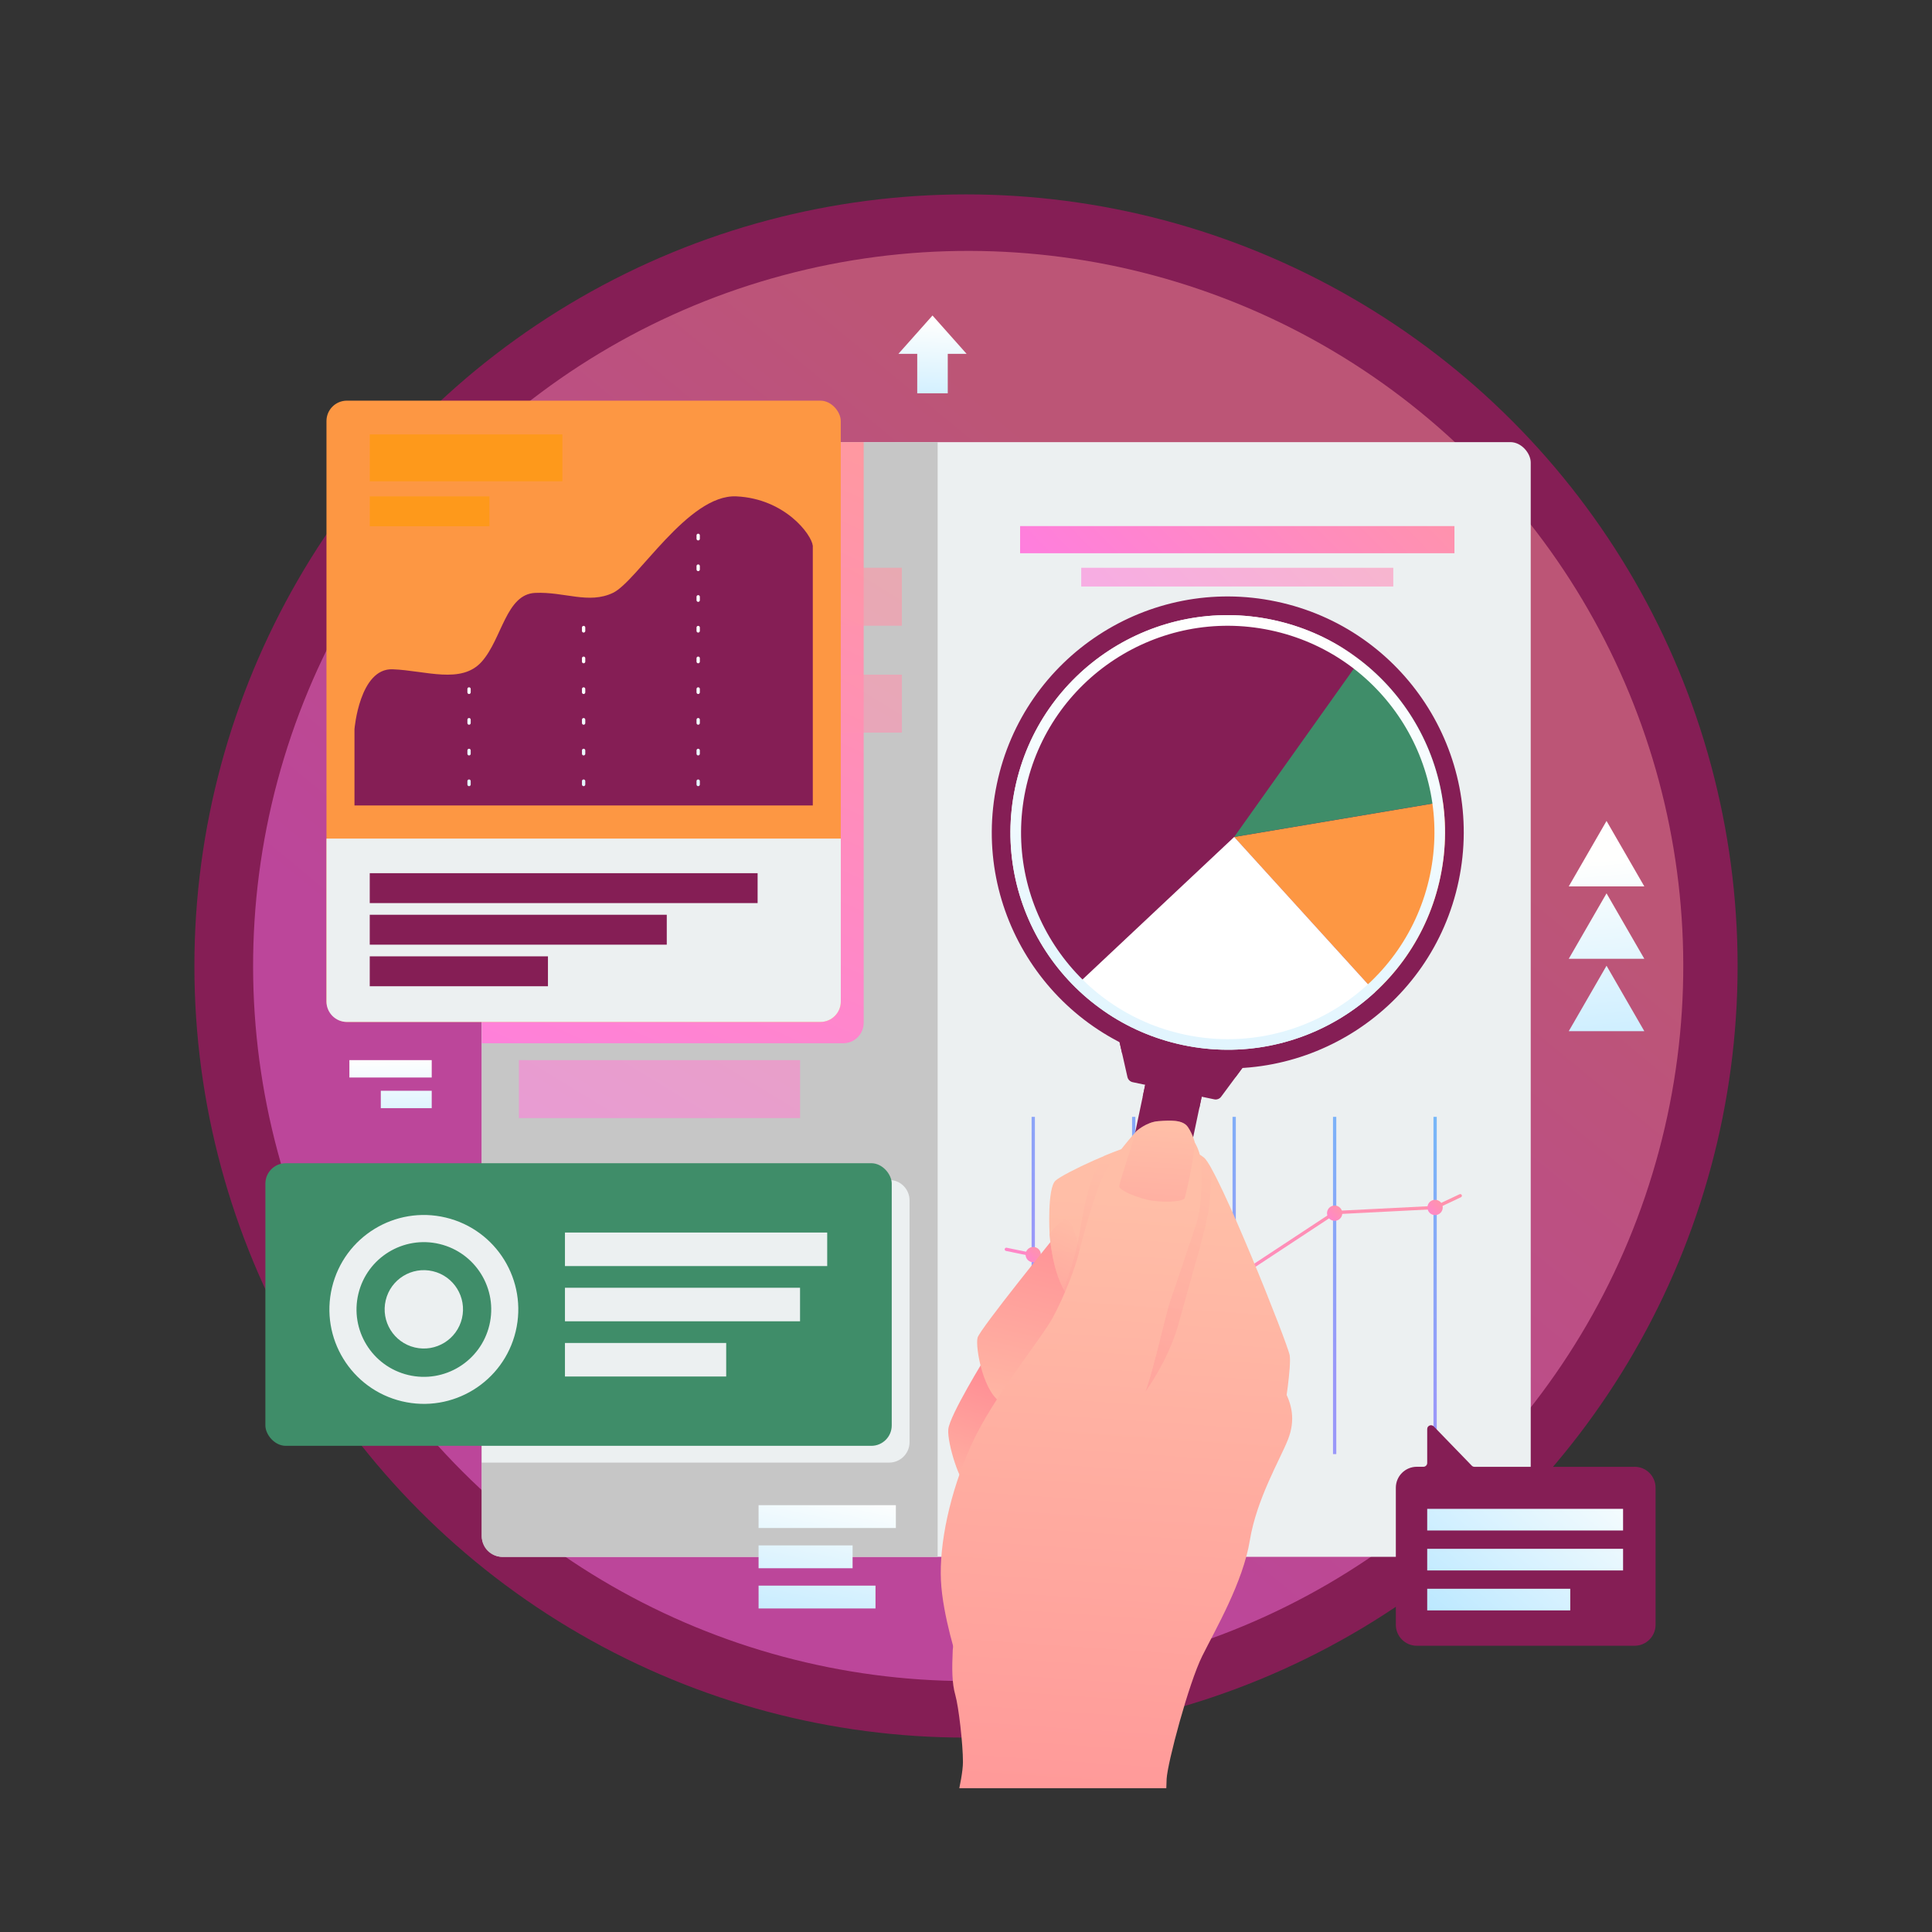 <?xml version="1.0" encoding="UTF-8"?>
<svg xmlns="http://www.w3.org/2000/svg" xmlns:xlink="http://www.w3.org/1999/xlink" viewBox="0 0 500 500">
  <rect x="0" y="0" width="500" height="500" fill="#333333" stroke="none"/>
  <defs>
    <style>
      .cls-1 {
        fill: #ff9c00;
      }

      .cls-1, .cls-2, .cls-3, .cls-4, .cls-5, .cls-6, .cls-7, .cls-8, .cls-9, .cls-10, .cls-11, .cls-12, .cls-13, .cls-14, .cls-15, .cls-16, .cls-17, .cls-18, .cls-19, .cls-20, .cls-21, .cls-22, .cls-23, .cls-24, .cls-25, .cls-26, .cls-27, .cls-28, .cls-29, .cls-30, .cls-31, .cls-32, .cls-33, .cls-34, .cls-35, .cls-36, .cls-37, .cls-38, .cls-39, .cls-40, .cls-41, .cls-42, .cls-43, .cls-44, .cls-45, .cls-46, .cls-47, .cls-48, .cls-49, .cls-50, .cls-51 {
        stroke-width: 0px;
      }

      .cls-1, .cls-2, .cls-4, .cls-5, .cls-6, .cls-7, .cls-52, .cls-53, .cls-54, .cls-50, .cls-51 {
        mix-blend-mode: multiply;
      }

      .cls-1, .cls-4, .cls-5, .cls-6, .cls-47, .cls-54 {
        opacity: .6;
      }

      .cls-2 {
        fill: url(#linear-gradient-2);
      }

      .cls-55 {
        clip-path: url(#clippath);
      }

      .cls-3 {
        fill: none;
      }

      .cls-4 {
        fill: url(#linear-gradient-14);
      }

      .cls-5 {
        fill: url(#linear-gradient-15);
      }

      .cls-6 {
        fill: url(#linear-gradient-16);
      }

      .cls-7 {
        fill: url(#linear-gradient);
      }

      .cls-8 {
        fill: url(#linear-gradient-38);
      }

      .cls-9 {
        fill: url(#linear-gradient-33);
      }

      .cls-10 {
        fill: url(#linear-gradient-29);
      }

      .cls-11 {
        fill: url(#linear-gradient-32);
      }

      .cls-12 {
        fill: url(#linear-gradient-30);
      }

      .cls-13 {
        fill: url(#linear-gradient-31);
      }

      .cls-14 {
        fill: url(#linear-gradient-36);
      }

      .cls-15 {
        fill: url(#linear-gradient-34);
      }

      .cls-16 {
        fill: url(#linear-gradient-37);
      }

      .cls-17 {
        fill: url(#linear-gradient-35);
      }

      .cls-18 {
        fill: url(#linear-gradient-28);
      }

      .cls-19 {
        fill: url(#linear-gradient-25);
      }

      .cls-20 {
        fill: url(#linear-gradient-11);
      }

      .cls-21 {
        fill: url(#linear-gradient-12);
      }

      .cls-22 {
        fill: url(#linear-gradient-13);
      }

      .cls-23 {
        fill: url(#linear-gradient-10);
      }

      .cls-24 {
        fill: url(#linear-gradient-17);
      }

      .cls-25 {
        fill: url(#linear-gradient-19);
      }

      .cls-26 {
        fill: url(#linear-gradient-23);
      }

      .cls-27 {
        fill: url(#linear-gradient-21);
      }

      .cls-28 {
        fill: url(#linear-gradient-22);
      }

      .cls-29 {
        fill: url(#linear-gradient-20);
      }

      .cls-30 {
        fill: url(#linear-gradient-27);
      }

      .cls-31 {
        fill: url(#linear-gradient-24);
      }

      .cls-32 {
        fill: url(#linear-gradient-26);
      }

      .cls-33 {
        fill: url(#linear-gradient-42);
      }

      .cls-34 {
        fill: url(#linear-gradient-39);
      }

      .cls-34, .cls-35, .cls-56 {
        mix-blend-mode: screen;
      }

      .cls-34, .cls-35, .cls-53, .cls-50, .cls-51 {
        opacity: .45;
      }

      .cls-35 {
        fill: url(#linear-gradient-43);
      }

      .cls-36 {
        fill: #851e55;
      }

      .cls-37 {
        fill: #fd9743;
      }

      .cls-38 {
        fill: #ecf0f1;
      }

      .cls-39 {
        fill: #3f8d69;
      }

      .cls-40 {
        fill: url(#linear-gradient-4);
      }

      .cls-41 {
        fill: url(#linear-gradient-3);
      }

      .cls-42 {
        fill: url(#linear-gradient-8);
      }

      .cls-43 {
        fill: url(#linear-gradient-9);
      }

      .cls-44 {
        fill: url(#linear-gradient-7);
      }

      .cls-45 {
        fill: url(#linear-gradient-5);
      }

      .cls-46 {
        fill: url(#linear-gradient-6);
      }

      .cls-47 {
        fill: url(#linear-gradient-18);
      }

      .cls-57 {
        isolation: isolate;
      }

      .cls-48 {
        fill: #c6c6c6;
      }

      .cls-49 {
        fill: #fff;
      }

      .cls-50 {
        fill: url(#linear-gradient-40);
      }

      .cls-51 {
        fill: url(#linear-gradient-41);
      }
    </style>
    <linearGradient id="linear-gradient" x1="323.79" y1="161.24" x2="190.84" y2="322.39" gradientTransform="translate(250.17 -103.95) rotate(45)" gradientUnits="userSpaceOnUse">
      <stop offset="0" stop-color="#ff999e"/>
      <stop offset="1" stop-color="#ff78ed"/>
    </linearGradient>
    <linearGradient id="linear-gradient-2" x1="213.55" y1="104.14" x2="112.43" y2="329.91" gradientTransform="matrix(1,0,0,1,0,0)" xlink:href="#linear-gradient"/>
    <linearGradient id="linear-gradient-3" x1="341.45" y1="221.69" x2="293.67" y2="332.06" gradientUnits="userSpaceOnUse">
      <stop offset="0" stop-color="#00b6fc"/>
      <stop offset="1" stop-color="#645eff"/>
    </linearGradient>
    <linearGradient id="linear-gradient-4" x1="319.55" y1="212.21" x2="271.78" y2="322.58" xlink:href="#linear-gradient-3"/>
    <linearGradient id="linear-gradient-5" x1="407.14" y1="250.13" x2="359.37" y2="360.5" xlink:href="#linear-gradient-3"/>
    <linearGradient id="linear-gradient-6" x1="385.24" y1="240.65" x2="337.47" y2="351.02" xlink:href="#linear-gradient-3"/>
    <linearGradient id="linear-gradient-7" x1="363.34" y1="231.17" x2="315.57" y2="341.54" xlink:href="#linear-gradient-3"/>
    <linearGradient id="linear-gradient-8" x1="383.03" y1="252.5" x2="201.97" y2="433.56" gradientTransform="matrix(1,0,0,1,0,0)" xlink:href="#linear-gradient"/>
    <linearGradient id="linear-gradient-9" x1="374.1" y1="309.79" x2="366.46" y2="317.43" gradientTransform="matrix(1,0,0,1,0,0)" xlink:href="#linear-gradient"/>
    <linearGradient id="linear-gradient-10" x1="296.1" y1="345.38" x2="288.46" y2="353.01" gradientTransform="matrix(1,0,0,1,0,0)" xlink:href="#linear-gradient"/>
    <linearGradient id="linear-gradient-11" x1="270.1" y1="321.99" x2="262.46" y2="329.63" gradientTransform="matrix(1,0,0,1,0,0)" xlink:href="#linear-gradient"/>
    <linearGradient id="linear-gradient-12" x1="348.1" y1="311.28" x2="340.46" y2="318.91" gradientTransform="matrix(1,0,0,1,0,0)" xlink:href="#linear-gradient"/>
    <linearGradient id="linear-gradient-13" x1="322.1" y1="328.34" x2="314.46" y2="335.98" gradientTransform="matrix(1,0,0,1,0,0)" xlink:href="#linear-gradient"/>
    <linearGradient id="linear-gradient-14" x1="211.97" y1="108.24" x2="81.5" y2="322.61" gradientTransform="matrix(1,0,0,1,0,0)" xlink:href="#linear-gradient"/>
    <linearGradient id="linear-gradient-15" x1="224.25" y1="115.71" x2="93.78" y2="330.08" gradientTransform="matrix(1,0,0,1,0,0)" xlink:href="#linear-gradient"/>
    <linearGradient id="linear-gradient-16" x1="258.94" y1="136.83" x2="128.47" y2="351.2" gradientTransform="matrix(1,0,0,1,0,0)" xlink:href="#linear-gradient"/>
    <linearGradient id="linear-gradient-17" x1="369.42" y1="91.77" x2="271.46" y2="187.09" gradientTransform="matrix(1,0,0,1,0,0)" xlink:href="#linear-gradient"/>
    <linearGradient id="linear-gradient-18" x1="374.27" y1="96.75" x2="276.31" y2="192.08" gradientTransform="matrix(1,0,0,1,0,0)" xlink:href="#linear-gradient"/>
    <linearGradient id="linear-gradient-19" x1="121.39" y1="171.89" x2="121.39" y2="248.68" gradientUnits="userSpaceOnUse">
      <stop offset="0" stop-color="#fffffe"/>
      <stop offset="1" stop-color="#bbe8ff"/>
    </linearGradient>
    <linearGradient id="linear-gradient-20" x1="151.04" y1="171.89" x2="151.04" y2="248.68" xlink:href="#linear-gradient-19"/>
    <linearGradient id="linear-gradient-21" x1="180.69" y1="171.89" x2="180.69" y2="248.68" xlink:href="#linear-gradient-19"/>
    <linearGradient id="linear-gradient-22" x1="413.24" y1="371.46" x2="372.39" y2="419.56" xlink:href="#linear-gradient-19"/>
    <linearGradient id="linear-gradient-23" x1="418.34" y1="375.8" x2="377.49" y2="423.9" xlink:href="#linear-gradient-19"/>
    <linearGradient id="linear-gradient-24" x1="419.48" y1="376.76" x2="378.62" y2="424.86" xlink:href="#linear-gradient-19"/>
    <linearGradient id="linear-gradient-25" x1="241.77" y1="82.82" x2="240.28" y2="112.51" xlink:href="#linear-gradient-19"/>
    <linearGradient id="linear-gradient-26" x1="100.98" y1="273.8" x2="101.96" y2="302.13" xlink:href="#linear-gradient-19"/>
    <linearGradient id="linear-gradient-27" x1="104.76" y1="273.66" x2="105.75" y2="302" xlink:href="#linear-gradient-19"/>
    <linearGradient id="linear-gradient-28" x1="215.77" y1="384.52" x2="206.71" y2="427.35" xlink:href="#linear-gradient-19"/>
    <linearGradient id="linear-gradient-29" x1="212.51" y1="383.83" x2="203.45" y2="426.66" xlink:href="#linear-gradient-19"/>
    <linearGradient id="linear-gradient-30" x1="217.46" y1="384.88" x2="208.4" y2="427.71" xlink:href="#linear-gradient-19"/>
    <linearGradient id="linear-gradient-31" x1="415.17" y1="222.54" x2="420.61" y2="285.14" xlink:href="#linear-gradient-19"/>
    <linearGradient id="linear-gradient-32" x1="413.56" y1="222.68" x2="418.99" y2="285.28" xlink:href="#linear-gradient-19"/>
    <linearGradient id="linear-gradient-33" x1="411.94" y1="222.82" x2="417.38" y2="285.42" xlink:href="#linear-gradient-19"/>
    <clipPath id="clippath">
      <rect class="cls-3" x="28.55" y="37.22" width="425.56" height="425.56"/>
    </clipPath>
    <linearGradient id="linear-gradient-34" x1="867.62" y1="212.08" x2="893.1" y2="467.74" gradientTransform="translate(-481.66 -226.3) rotate(11.87)" xlink:href="#linear-gradient-19"/>
    <linearGradient id="linear-gradient-35" x1="245.18" y1="394.72" x2="260.83" y2="351.07" gradientUnits="userSpaceOnUse">
      <stop offset="0" stop-color="#ffbea7"/>
      <stop offset="1" stop-color="#ff8792"/>
    </linearGradient>
    <linearGradient id="linear-gradient-36" x1="259.15" y1="373.6" x2="275.41" y2="304.63" xlink:href="#linear-gradient-35"/>
    <linearGradient id="linear-gradient-37" x1="296.4" y1="310.45" x2="280.59" y2="543.27" xlink:href="#linear-gradient-35"/>
    <linearGradient id="linear-gradient-38" x1="304.19" y1="310.98" x2="288.37" y2="543.8" xlink:href="#linear-gradient-35"/>
    <linearGradient id="linear-gradient-39" x1="280.58" y1="316.71" x2="269.95" y2="340.43" xlink:href="#linear-gradient-35"/>
    <linearGradient id="linear-gradient-40" x1="288.17" y1="301.38" x2="283.49" y2="370.25" xlink:href="#linear-gradient-35"/>
    <linearGradient id="linear-gradient-41" x1="317.35" y1="299.93" x2="283.1" y2="376.4" xlink:href="#linear-gradient-35"/>
    <linearGradient id="linear-gradient-42" x1="280.38" y1="309.36" x2="264.57" y2="542.18" xlink:href="#linear-gradient-35"/>
    <linearGradient id="linear-gradient-43" x1="300.01" y1="292.79" x2="297.75" y2="326.05" xlink:href="#linear-gradient-35"/>
  </defs>
  <g class="cls-57">
    <g id="Layer_1" data-name="Layer 1">
      <circle class="cls-36" cx="250" cy="250" r="199.69"/>
      <g class="cls-53">
        <circle class="cls-7" cx="250.57" cy="250" r="185.06" transform="translate(-103.39 250.4) rotate(-45)"/>
      </g>
      <g>
        <g>
          <rect class="cls-38" x="124.69" y="114.42" width="271.46" height="288.49" rx="5.28" ry="5.28"/>
          <path class="cls-48" d="M242.66,114.42h-112.7c-2.91,0-5.28,2.36-5.28,5.28v277.93c0,2.91,2.36,5.28,5.28,5.28h112.7V114.42Z"/>
        </g>
        <path class="cls-2" d="M129.96,114.42c-2.91,0-5.28,2.36-5.28,5.28v150.29h93.56c2.91,0,5.28-2.36,5.28-5.28V114.42h-93.56Z"/>
        <path class="cls-38" d="M230.11,305.38h-105.42v73.14h105.42c2.91,0,5.28-2.36,5.28-5.28v-62.59c0-2.91-2.36-5.28-5.28-5.28Z"/>
        <g>
          <g class="cls-54">
            <rect class="cls-41" x="292.98" y="289.04" width=".85" height="87.28"/>
            <rect class="cls-40" x="266.98" y="289.04" width=".85" height="87.28"/>
            <rect class="cls-45" x="370.98" y="289.04" width=".85" height="87.28"/>
            <rect class="cls-46" x="344.98" y="289.04" width=".85" height="87.28"/>
            <rect class="cls-44" x="318.98" y="289.04" width=".85" height="87.28"/>
          </g>
          <g class="cls-52">
            <path class="cls-42" d="M293.41,348.5c-.1,0-.2-.04-.28-.11l-25.91-23.23-6.87-1.42c-.23-.05-.38-.27-.33-.5.05-.23.28-.38.5-.33l6.99,1.44c.07.01.14.05.2.1l25.76,23.09,51.73-34.08c.06-.04.14-.07.21-.07l25.92-1.31,6.4-3.01c.21-.1.47,0,.57.2.1.21,0,.47-.2.57l-6.47,3.05s-.1.04-.16.04l-25.89,1.31-51.9,34.2c-.07.05-.15.07-.23.07Z"/>
            <path class="cls-43" d="M373.38,312.49c0,1.09-.89,1.98-1.98,1.98s-1.98-.88-1.98-1.98.89-1.98,1.98-1.98,1.98.88,1.98,1.98Z"/>
            <circle class="cls-23" cx="293.41" cy="348.07" r="1.98"/>
            <path class="cls-20" d="M269.38,324.69c0,1.09-.88,1.98-1.98,1.98s-1.98-.88-1.98-1.98.88-1.98,1.98-1.98,1.98.88,1.98,1.98Z"/>
            <circle class="cls-21" cx="345.41" cy="313.97" r="1.98"/>
            <path class="cls-22" d="M321.38,331.04c0,1.09-.88,1.98-1.98,1.98s-1.98-.88-1.98-1.98.88-1.98,1.98-1.98,1.98.88,1.98,1.98Z"/>
          </g>
        </g>
        <g>
          <circle class="cls-36" cx="319.41" cy="216.6" r="56.33"/>
          <path class="cls-37" d="M357.29,258.3c11.34-10.3,18.45-25.17,18.45-41.69,0-3.19-.28-6.31-.79-9.35l-55.55,9.35,37.88,41.69Z"/>
          <path class="cls-49" d="M319.41,216.6l-41.04,38.56c10.28,10.93,24.86,17.77,41.04,17.77,14.59,0,27.88-5.54,37.88-14.64l-37.88-41.69Z"/>
          <path class="cls-39" d="M374.95,207.25c-2.51-15.04-10.98-28.06-22.91-36.55l-32.64,45.9,55.55-9.35Z"/>
        </g>
        <g class="cls-52">
          <rect class="cls-4" x="134.29" y="146.94" width="99.12" height="15"/>
          <rect class="cls-5" x="134.29" y="174.6" width="99.12" height="15"/>
          <rect class="cls-6" x="134.29" y="274.36" width="72.77" height="15"/>
        </g>
        <g class="cls-52">
          <rect class="cls-24" x="264" y="136.15" width="112.41" height="7.03"/>
          <rect class="cls-47" x="279.82" y="146.94" width="80.76" height="4.85"/>
        </g>
      </g>
      <g>
        <rect class="cls-37" x="84.49" y="103.69" width="133.1" height="160.78" rx="5.28" ry="5.28"/>
        <path class="cls-38" d="M84.49,217.03v42.17c0,2.91,2.36,5.28,5.28,5.28h122.55c2.91,0,5.28-2.36,5.28-5.28v-42.17H84.49Z"/>
      </g>
      <g>
        <rect class="cls-36" x="95.69" y="225.98" width="100.38" height="7.74"/>
        <rect class="cls-36" x="95.69" y="236.74" width="76.87" height="7.74"/>
        <rect class="cls-36" x="95.69" y="247.5" width="46.12" height="7.74"/>
      </g>
      <g>
        <path class="cls-36" d="M190.58,128.46c-12.52-.6-25.7,22.02-31.96,24.98-6.26,2.97-12.52-.33-20.1,0-7.58.33-8.57,11.86-13.84,17.79-5.27,5.93-14.5,2.31-23.06,1.98-8.57-.33-9.88,15.48-9.88,15.48v19.77h118.61v-67.21c-.33-2.97-7.25-12.19-19.77-12.79Z"/>
        <g class="cls-56">
          <path class="cls-25" d="M121.39,203.46c-.24,0-.43-.19-.43-.43v-.88c0-.24.19-.43.43-.43s.43.19.43.43v.88c0,.24-.19.43-.43.43ZM121.39,195.51c-.24,0-.43-.19-.43-.43v-.88c0-.24.19-.43.43-.43s.43.19.43.43v.88c0,.24-.19.43-.43.43ZM121.39,187.56c-.24,0-.43-.19-.43-.43v-.88c0-.24.19-.43.43-.43s.43.19.43.43v.88c0,.24-.19.43-.43.43ZM121.39,179.61c-.24,0-.43-.19-.43-.43v-.88c0-.24.19-.43.43-.43s.43.19.43.43v.88c0,.24-.19.43-.43.43Z"/>
          <path class="cls-29" d="M151.04,203.46c-.24,0-.43-.19-.43-.43v-.88c0-.24.19-.43.43-.43s.43.19.43.43v.88c0,.24-.19.43-.43.43ZM151.04,195.51c-.24,0-.43-.19-.43-.43v-.88c0-.24.19-.43.43-.43s.43.19.43.43v.88c0,.24-.19.43-.43.43ZM151.04,187.56c-.24,0-.43-.19-.43-.43v-.88c0-.24.19-.43.43-.43s.43.19.43.43v.88c0,.24-.19.43-.43.43ZM151.04,179.61c-.24,0-.43-.19-.43-.43v-.88c0-.24.19-.43.43-.43s.43.19.43.43v.88c0,.24-.19.43-.43.43ZM151.04,171.66c-.24,0-.43-.19-.43-.43v-.88c0-.24.19-.43.43-.43s.43.19.43.43v.88c0,.24-.19.43-.43.43ZM151.04,163.71c-.24,0-.43-.19-.43-.43v-.88c0-.24.19-.43.43-.43s.43.19.43.43v.88c0,.24-.19.43-.43.43Z"/>
          <path class="cls-27" d="M180.69,203.46c-.24,0-.43-.19-.43-.43v-.88c0-.24.19-.43.43-.43s.43.19.43.43v.88c0,.24-.19.43-.43.43ZM180.69,195.51c-.24,0-.43-.19-.43-.43v-.88c0-.24.19-.43.43-.43s.43.19.43.43v.88c0,.24-.19.43-.43.43ZM180.69,187.56c-.24,0-.43-.19-.43-.43v-.88c0-.24.19-.43.43-.43s.43.19.43.43v.88c0,.24-.19.43-.43.43ZM180.69,179.61c-.24,0-.43-.19-.43-.43v-.88c0-.24.19-.43.43-.43s.43.19.43.43v.88c0,.24-.19.43-.43.43ZM180.69,171.66c-.24,0-.43-.19-.43-.43v-.88c0-.24.19-.43.43-.43s.43.19.43.43v.88c0,.24-.19.43-.43.43ZM180.69,163.71c-.24,0-.43-.19-.43-.43v-.88c0-.24.19-.43.43-.43s.43.19.43.43v.88c0,.24-.19.43-.43.43ZM180.69,155.76c-.24,0-.43-.19-.43-.43v-.88c0-.24.19-.43.43-.43s.43.19.43.43v.88c0,.24-.19.43-.43.43ZM180.69,147.81c-.24,0-.43-.19-.43-.43v-.88c0-.24.19-.43.43-.43s.43.19.43.43v.88c0,.24-.19.43-.43.43ZM180.69,139.86c-.24,0-.43-.19-.43-.43v-.88c0-.24.19-.43.43-.43s.43.19.43.43v.88c0,.24-.19.43-.43.43Z"/>
        </g>
      </g>
      <g>
        <rect class="cls-39" x="68.68" y="301.04" width="162.1" height="73.14" rx="5.28" ry="5.28"/>
        <g>
          <circle class="cls-38" cx="109.7" cy="338.87" r="24.44" transform="translate(-245.4 366.75) rotate(-76.55)"/>
          <circle class="cls-39" cx="109.7" cy="338.87" r="17.43" transform="translate(-245.39 366.83) rotate(-76.56)"/>
          <circle class="cls-38" cx="109.7" cy="338.87" r="10.14" transform="translate(-245.32 367.78) rotate(-76.72)"/>
        </g>
        <g>
          <rect class="cls-38" x="146.21" y="318.98" width="67.87" height="8.68"/>
          <rect class="cls-38" x="146.21" y="333.27" width="60.84" height="8.68"/>
          <rect class="cls-38" x="146.21" y="347.56" width="41.73" height="8.68"/>
        </g>
      </g>
      <g>
        <path class="cls-36" d="M423.03,379.61h-41.44c-.27,0-.52-.11-.7-.3l-9.84-10.16c-.61-.63-1.69-.2-1.69.68v8.79c0,.54-.44.98-.98.98h-1.71c-3,0-5.43,2.43-5.43,5.43v35.46c0,3,2.43,5.43,5.43,5.43h56.36c3,0,5.43-2.43,5.43-5.43v-35.46c0-3-2.43-5.43-5.43-5.43Z"/>
        <g>
          <rect class="cls-28" x="369.36" y="390.49" width="50.69" height="5.6"/>
          <rect class="cls-26" x="369.36" y="400.83" width="50.69" height="5.6"/>
          <rect class="cls-31" x="369.36" y="411.17" width="37.02" height="5.6"/>
        </g>
      </g>
      <g>
        <polygon class="cls-19" points="250.16 91.58 241.33 81.65 232.5 91.58 237.38 91.58 237.38 101.79 245.28 101.79 245.28 91.58 250.16 91.58"/>
        <g>
          <rect class="cls-32" x="90.42" y="274.36" width="21.31" height="4.5"/>
          <rect class="cls-30" x="98.55" y="282.29" width="13.18" height="4.5"/>
        </g>
        <g>
          <rect class="cls-18" x="196.32" y="389.54" width="35.53" height="5.91"/>
          <rect class="cls-10" x="196.32" y="399.95" width="24.33" height="5.91"/>
          <rect class="cls-12" x="196.32" y="410.36" width="30.26" height="5.91"/>
        </g>
        <g>
          <polygon class="cls-13" points="415.77 212.46 405.99 229.4 425.55 229.4 415.77 212.46"/>
          <polygon class="cls-11" points="415.77 231.2 405.99 248.14 425.55 248.14 415.77 231.2"/>
          <polygon class="cls-9" points="415.77 249.93 405.99 266.87 425.55 266.87 415.77 249.93"/>
        </g>
      </g>
      <g class="cls-55">
        <g>
          <g>
            <rect class="cls-36" x="293.55" y="278.08" width="14.94" height="33.83" transform="translate(67.11 -55.61) rotate(11.87)"/>
            <rect class="cls-36" x="300.27" y="274.4" width="7.01" height="14.94" transform="translate(-34.55 521.17) rotate(-78.13)"/>
            <path class="cls-36" d="M305.81,272.18l-16.71-5.31,2.68,11.86c.15.67.68,1.19,1.36,1.34l21.11,4.44c.67.14,1.37-.12,1.78-.68l7.23-9.77-17.44-1.87Z"/>
            <path class="cls-36" d="M319.72,278.82l3.52-4.77-1.73-.19c-5.18.39-10.5.08-15.84-1.04s-10.33-2.98-14.91-5.42l-1.66-.53,1.31,5.78c4.44,2.17,9.22,3.84,14.28,4.9,5.06,1.06,10.1,1.46,15.04,1.26Z"/>
            <path class="cls-36" d="M330.3,155.68c-33-6.94-65.38,14.19-72.31,47.2-6.94,33,14.19,65.38,47.2,72.31,33,6.94,65.38-14.19,72.31-47.2,6.94-33-14.19-65.38-47.2-72.31ZM306.17,270.46c-30.39-6.39-49.85-36.2-43.46-66.59,6.39-30.39,36.2-49.85,66.59-43.46,30.39,6.39,49.85,36.2,43.46,66.59-6.39,30.39-36.2,49.85-66.59,43.46Z"/>
            <path class="cls-15" d="M329.3,160.41c-30.39-6.39-60.2,13.07-66.59,43.46-6.39,30.39,13.07,60.2,43.46,66.59,30.39,6.39,60.2-13.07,66.59-43.46,6.39-30.39-13.07-60.2-43.46-66.59ZM306.74,267.78c-28.91-6.08-47.41-34.43-41.34-63.34,6.08-28.91,34.43-47.41,63.34-41.34,28.91,6.08,47.41,34.43,41.34,63.34-6.08,28.91-34.43,47.41-63.34,41.34Z"/>
          </g>
          <g>
            <path class="cls-17" d="M255.14,351.12s-9.39,15.16-9.72,18.78c-.33,3.62,3.13,14.5,5.11,14.83,1.98.33,12.68-11.7,12.35-15.65-.33-3.95-2.14-10.87-3.62-13.34-1.48-2.47-4.12-4.61-4.12-4.61Z"/>
            <path class="cls-14" d="M273.43,319.49s-19.77,24.38-20.43,26.69,1.48,14.99,6.75,17.13c5.27,2.14,18.45-14.33,18.94-19.27.49-4.94-.99-14-1.65-16.31s-3.62-8.24-3.62-8.24Z"/>
            <path class="cls-16" d="M246.14,471.59s3.07-10.98,3.07-15.59-1.1-14.28-1.98-17.35c-.88-3.07-.88-6.81-.66-11.64.22-4.83,12.3-43.49,16.03-49.42,3.73-5.93,26.36-31.63,37.12-31.85,10.76-.22,29.87,9.22,32.29,13.4,2.42,4.17,3.29,8.35,1.32,13.4-1.98,5.05-8.13,15.38-9.88,26.14-1.76,10.76-8.79,22.84-12.3,29.87-3.51,7.03-9.01,27.67-9.23,31.85-.22,4.17-.22,12.74-.22,12.74l-55.57-1.54Z"/>
            <path class="cls-8" d="M332.46,364.63s1.76-10.98,1.32-13.84c-.44-2.86-18.45-48.1-22.18-51.18-3.73-3.07-11.86-4.17-16.69-3.51s-19.55,7.47-21.74,9.44c-2.2,1.98-1.54,13.84-1.54,13.84,0,0,.66,10.54,4.61,15.81,3.95,5.27,13.18,12.96,13.18,12.96l43.05,16.47Z"/>
            <path class="cls-34" d="M276.31,315.45c-2.58.55-4.69,3.93-4.69,3.93,0,0,.66,10.54,4.61,15.81.44.59.96,1.21,1.51,1.85,1.43-.63,2.61-2.48,2.61-2.48,0,0,.49-5.93-.08-7.99-.58-2.06-2.8-11.37-3.95-11.12Z"/>
            <path class="cls-50" d="M294.24,317.4c2.42-5.38,4.72-15.48,4.83-19.77.02-.67-.02-1.23-.1-1.7-1.48-.06-2.88,0-4.08.16-1.95.27-5.51,1.53-9.21,3.08-.39.64-.83,1.36-1.33,2.19-3.18,5.27-4.5,15.48-5.38,20.1-.72,3.77-2.9,10.09-3.67,12.29.29.51.6.99.93,1.44.73.97,1.64,2.03,2.63,3.1,1.8-1.32,3.02-3.27,5.6-5.96,2.64-2.75,7.36-9.55,9.77-14.94Z"/>
            <path class="cls-51" d="M312.96,311.75c-.49,5.44-4.61,18.45-7.75,30.15-1.06,3.97-2.61,7.62-4.2,10.7-1.68,3.25-3.39,5.88-4.61,7.61.79-2.22,1.65-5.25,2.49-8.42,1.64-6.24,3.19-12.98,3.92-15.06,1.31-3.73,5.27-15.59,6.81-20.21,1.53-4.61,1.53-14.27,1.1-16.69-.07-.35-.14-.69-.23-1,.4.25.77.51,1.11.78.43.36,1.06,1.29,1.83,2.65.24,2.68-.14,6.02-.46,9.49Z"/>
            <path class="cls-33" d="M247.9,430.08s-3.95-11.86-4.39-21.09c-.44-9.23,2.2-22.62,7.91-35.14,5.71-12.52,18.01-27.24,21.09-32.95,3.07-5.71,5.71-12.74,6.59-16.25.88-3.51,4.17-16.03,6.59-20.65,2.42-4.61,8.35-11.2,8.35-11.2,0,0,2.64-2.42,5.71-2.64,3.07-.22,6.37-.44,7.69,1.54,1.32,1.98,1.76,3.95,1.76,3.95,0,0,1.1,1.76,1.54,4.17.44,2.42.44,12.08-1.1,16.69-1.54,4.61-5.49,16.47-6.81,20.21-1.32,3.73-5.27,22.62-7.69,26.36-2.42,3.73-2.8,7.52-3.24,13.23-.44,5.71-.05,14-2.69,24.55-2.64,10.54-11.64,26.14-19.55,30.31-7.91,4.17-15.16,5.71-21.74-1.1Z"/>
            <path class="cls-35" d="M298.47,310.76c4.12.58,7.74,0,8.07-.58.33-.58,2.72-11.5,2.64-14.52,0,0-.44-1.98-1.76-3.95-1.32-1.98-4.61-1.76-7.69-1.54-3.07.22-5.71,2.64-5.71,2.64,0,0-4.37,13.34-4.37,14.25s4.69,3.13,8.81,3.71Z"/>
          </g>
        </g>
      </g>
      <g>
        <rect class="cls-1" x="95.69" y="112.42" width="49.86" height="12.14"/>
        <rect class="cls-1" x="95.69" y="128.46" width="30.97" height="7.74"/>
      </g>
    </g>
  </g>
</svg>